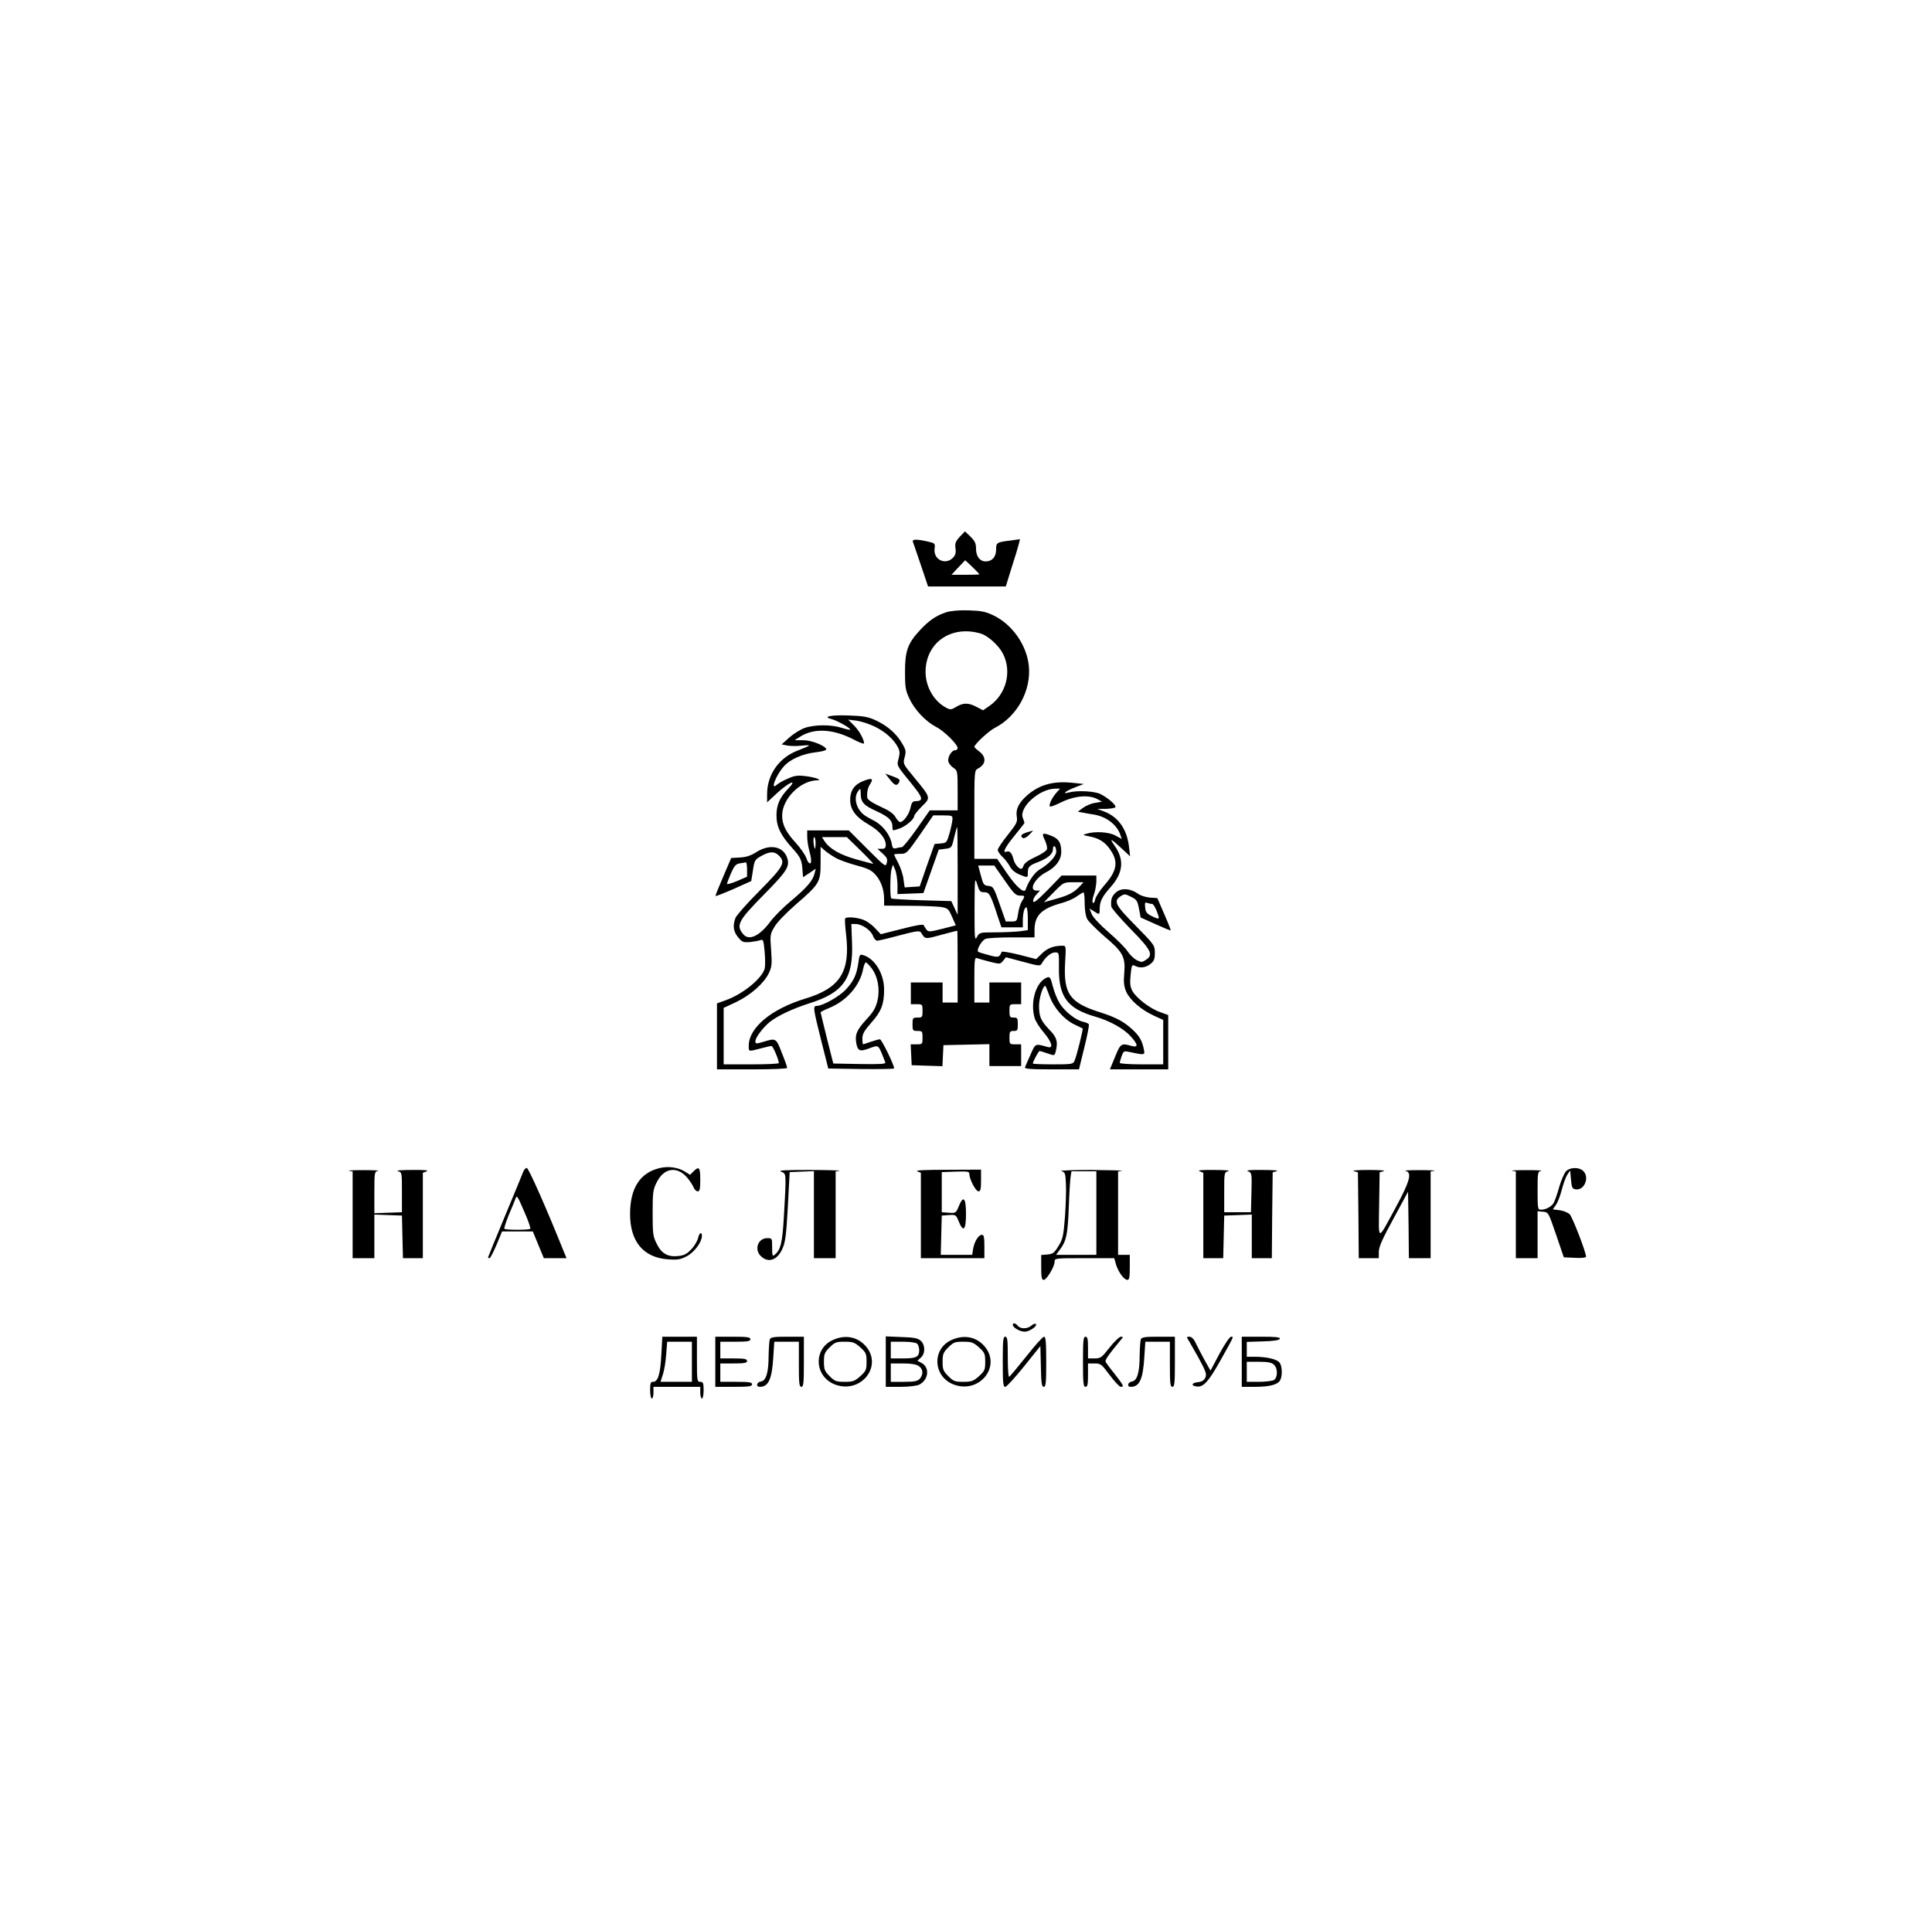 <?xml version="1.0" encoding="UTF-8" standalone="no"?> <svg xmlns="http://www.w3.org/2000/svg" version="1.0" width="1156pt" height="1155pt" viewBox="0 0 1156 1155" preserveAspectRatio="xMidYMid meet"><g transform="translate(0,1155) scale(0.1,-0.1)" fill="#000000" stroke="none"><path d="M5743 8338 c-25 -28 -30 -39 -26 -70 4 -27 0 -41 -16 -57 -45 -45 -117 -10 -109 55 4 33 3 33 -45 44 -64 14 -90 13 -85 -2 3 -7 24 -70 48 -140 l43 -128 233 0 232 0 35 113 c20 61 39 125 43 141 l7 29 -58 -8 c-81 -10 -85 -12 -85 -55 0 -43 -24 -70 -62 -70 -35 0 -58 30 -58 76 0 32 -7 46 -33 72 l-33 32 -31 -32z m117 -225 c0 -2 -37 -3 -83 -3 l-84 0 41 44 41 43 43 -40 c23 -23 42 -42 42 -44z"></path><path d="M5663 7886 c-60 -19 -104 -49 -157 -106 -74 -79 -91 -125 -91 -250 0 -93 3 -112 27 -162 31 -67 98 -137 160 -169 46 -23 128 -104 128 -126 0 -7 -7 -13 -15 -13 -22 0 -48 -45 -40 -70 4 -11 17 -28 31 -36 23 -16 24 -20 24 -135 l0 -119 -84 0 -83 0 -77 -110 c-42 -60 -83 -110 -89 -110 -7 0 -22 -3 -34 -6 -19 -5 -23 -1 -28 30 -10 51 -56 110 -107 135 -23 12 -50 27 -58 34 -48 37 -64 104 -35 143 14 18 14 17 15 -14 0 -53 17 -72 95 -107 73 -34 95 -55 95 -94 0 -25 -2 -24 41 -10 38 13 89 56 89 75 0 7 21 33 46 58 54 53 55 50 -46 173 -67 81 -68 82 -57 121 9 35 8 44 -16 84 -34 58 -87 104 -157 137 -46 21 -73 26 -163 29 -108 4 -160 -8 -100 -22 33 -9 117 -56 110 -63 -3 -2 -26 3 -51 11 -60 20 -160 20 -219 0 -25 -8 -67 -34 -93 -57 l-47 -42 34 -7 c19 -3 55 -4 81 -1 27 3 48 4 48 1 0 -3 -28 -15 -62 -28 -115 -42 -188 -144 -188 -263 l0 -49 59 55 c71 65 126 89 69 29 -52 -54 -72 -99 -72 -162 0 -67 25 -119 94 -195 51 -56 58 -72 62 -138 l3 -37 38 25 38 26 -7 -28 c-10 -43 -47 -86 -139 -163 -47 -39 -104 -96 -126 -126 -63 -85 -127 -116 -161 -76 -46 53 -32 81 122 237 139 141 157 169 140 221 -23 69 -104 85 -183 35 -33 -21 -61 -31 -99 -33 l-53 -3 -47 -110 c-26 -60 -47 -113 -47 -117 -1 -4 47 15 107 41 l107 48 10 63 c9 61 12 66 50 87 50 28 79 29 105 3 42 -42 29 -65 -114 -210 -74 -74 -139 -148 -145 -163 -18 -46 -13 -83 16 -117 24 -29 31 -31 72 -28 25 3 53 8 63 12 14 6 17 -3 23 -68 4 -42 4 -87 1 -101 -15 -60 -130 -154 -233 -191 l-53 -19 0 -197 0 -198 210 0 c124 0 210 4 210 9 0 6 -14 46 -32 90 -34 89 -35 89 -110 66 -45 -13 -48 -13 -48 4 0 21 44 80 85 114 44 36 139 81 237 112 205 64 265 150 256 365 l-4 110 25 0 c38 0 91 -36 104 -70 6 -17 18 -30 25 -30 8 0 68 14 134 32 102 27 121 29 129 17 25 -41 22 -41 120 -14 52 14 95 25 97 25 1 0 2 -97 2 -215 l0 -215 -45 0 -45 0 0 60 0 60 -95 0 -95 0 0 -65 0 -65 35 0 c34 0 35 -1 35 -40 0 -38 -2 -40 -30 -40 -28 0 -30 -2 -30 -40 0 -38 2 -40 30 -40 28 0 30 -2 30 -40 0 -39 -1 -40 -35 -40 l-36 0 3 -62 3 -63 92 -3 92 -3 3 63 3 63 138 3 137 3 0 -66 0 -65 95 0 95 0 0 65 0 65 -35 0 c-34 0 -35 1 -35 40 0 36 3 40 25 40 23 0 25 4 25 40 0 36 -2 40 -25 40 -22 0 -25 4 -25 40 0 39 1 40 35 40 l35 0 0 65 0 65 -95 0 -95 0 0 -60 0 -60 -45 0 -45 0 0 136 c0 118 2 135 15 130 9 -3 43 -13 78 -22 60 -15 62 -15 79 6 l17 21 102 -27 c99 -27 103 -27 113 -9 21 37 55 65 79 65 24 0 24 -1 23 -92 -2 -174 51 -245 219 -293 84 -24 169 -71 210 -117 46 -50 47 -70 3 -57 -59 17 -64 13 -96 -66 l-31 -75 175 0 174 0 0 163 0 162 -49 18 c-61 21 -145 86 -167 129 -12 24 -14 45 -9 94 6 58 8 63 25 54 30 -16 65 -12 94 11 21 17 26 29 26 66 0 45 -2 48 -115 163 -122 123 -134 147 -90 176 23 15 27 15 62 -3 34 -16 39 -24 48 -71 l10 -53 89 -40 c48 -22 89 -39 91 -37 1 2 -16 46 -39 98 l-41 95 -45 3 c-24 2 -57 12 -72 24 -46 32 -99 35 -131 7 -25 -23 -31 -41 -28 -83 0 -10 53 -71 116 -136 125 -127 138 -155 91 -185 -22 -15 -27 -15 -55 -1 -17 9 -42 33 -55 54 -14 20 -64 71 -112 112 -53 46 -93 89 -102 109 l-13 34 25 -16 c34 -23 36 -22 36 12 0 45 14 74 63 129 78 87 86 166 26 251 -35 49 -22 44 49 -23 l44 -41 -7 60 c-13 105 -65 178 -153 210 l-37 14 52 0 c28 1 54 5 57 10 7 11 -42 54 -88 78 -34 18 -140 24 -191 10 -46 -13 -18 10 41 32 l49 19 -68 7 c-114 12 -198 -11 -271 -75 -50 -44 -70 -84 -62 -128 5 -31 -1 -42 -54 -109 -33 -41 -60 -81 -60 -90 0 -8 13 -27 29 -42 15 -14 35 -40 44 -57 10 -20 31 -37 57 -48 52 -21 50 -21 50 13 0 32 9 42 60 61 59 23 90 49 90 76 0 14 4 22 10 19 6 -3 10 -18 10 -32 0 -27 -44 -75 -101 -108 -29 -17 -66 -71 -82 -119 -9 -26 -57 17 -112 98 l-59 86 -68 0 -68 0 0 265 c0 264 0 264 23 276 47 25 50 68 7 101 -16 12 -30 25 -30 28 0 15 88 97 123 114 133 68 218 223 203 371 -13 126 -101 250 -214 303 -46 22 -74 27 -147 29 -55 2 -106 -3 -132 -11z m206 -128 c43 -13 107 -71 132 -120 55 -107 20 -243 -81 -313 l-38 -26 -38 20 c-49 26 -80 26 -122 1 -29 -18 -35 -19 -60 -6 -74 39 -124 125 -124 216 1 175 155 281 331 228z m-634 -557 c63 -31 114 -77 138 -124 11 -21 12 -36 4 -66 -12 -45 -15 -38 81 -156 65 -80 69 -99 20 -100 -17 0 -24 -8 -30 -40 -9 -39 -42 -85 -62 -85 -6 0 -19 14 -28 30 -12 21 -39 40 -93 64 -51 24 -75 41 -76 53 -2 35 3 58 18 81 21 33 10 38 -41 18 -54 -21 -79 -57 -79 -113 0 -58 33 -103 111 -148 64 -37 102 -82 102 -122 0 -18 -6 -23 -25 -23 l-25 0 31 -28 c26 -24 31 -33 25 -56 -6 -26 -9 -24 -117 84 l-110 110 -125 0 -124 0 0 -37 c0 -21 5 -56 11 -78 6 -22 12 -49 12 -60 3 -34 -16 -28 -28 9 -7 20 -35 60 -62 90 -61 66 -83 111 -83 165 0 100 109 210 210 211 35 1 -16 19 -71 25 -46 6 -66 3 -105 -15 -27 -11 -56 -28 -66 -37 -41 -37 -6 56 41 109 38 44 114 77 195 86 33 4 60 11 60 17 -3 21 -87 55 -138 55 l-51 0 31 20 c84 54 198 48 320 -15 35 -19 64 -29 64 -24 0 24 -30 78 -61 108 l-34 34 50 -6 c28 -4 77 -20 110 -36z m1088 -393 c-25 -28 -43 -62 -43 -81 0 -9 20 -3 69 21 79 39 164 47 216 20 l29 -16 -41 -7 c-23 -3 -55 -17 -73 -30 l-31 -23 28 -5 c15 -3 46 -9 68 -12 75 -12 140 -62 159 -123 l8 -23 -39 21 c-39 21 -122 26 -173 10 -23 -6 -22 -8 15 -15 57 -11 90 -30 120 -69 59 -78 53 -133 -27 -224 -27 -31 -52 -69 -55 -85 -3 -16 -9 -25 -14 -20 -5 5 -2 26 6 48 8 22 14 57 15 78 l0 37 -104 0 -104 0 -83 -86 c-60 -61 -85 -81 -87 -69 -2 9 6 28 19 41 l22 24 -21 0 c-50 0 -10 75 58 110 57 29 90 74 90 121 0 53 -14 78 -55 95 -58 24 -65 19 -43 -24 10 -22 16 -47 12 -56 -4 -9 -35 -30 -69 -45 -40 -18 -65 -37 -70 -50 -3 -12 -10 -21 -15 -21 -15 0 -40 31 -46 58 -9 36 -23 52 -40 45 -29 -11 -12 24 46 95 33 41 60 75 60 77 0 2 -4 15 -10 30 -24 63 99 174 194 175 l29 0 -20 -22z m-624 -160 c0 -13 -8 -50 -17 -83 -17 -58 -18 -60 -54 -63 l-36 -3 -45 -127 -44 -127 -45 -3 -45 -3 -7 49 c-3 28 -18 71 -31 96 -14 26 -25 49 -25 52 0 2 17 4 38 4 36 0 39 3 117 115 l79 115 58 0 c54 0 58 -2 57 -22z m31 -310 l0 -263 -19 41 -19 41 -176 5 c-97 3 -179 8 -183 11 -9 9 -7 150 2 177 l8 25 13 -30 c7 -16 13 -56 14 -88 l0 -58 77 3 78 3 46 130 46 130 39 5 c38 5 39 6 53 68 8 34 16 62 18 62 2 0 3 -118 3 -262z m-850 167 c0 -19 -2 -35 -4 -35 -2 0 -6 16 -8 35 -2 19 0 35 4 35 4 0 8 -16 8 -35z m269 -45 c45 -44 79 -80 76 -80 -3 0 -49 12 -102 27 -97 27 -160 63 -191 111 l-14 22 74 0 75 0 82 -80z m-140 -49 c20 -10 73 -29 118 -41 67 -18 89 -29 112 -56 33 -37 51 -89 51 -146 l0 -38 148 -1 c81 0 167 -4 191 -7 42 -7 46 -10 67 -58 l23 -52 -82 -21 c-75 -19 -83 -19 -94 -4 -7 9 -14 21 -16 26 -2 7 -50 -1 -130 -22 l-127 -32 -37 39 c-23 24 -54 44 -78 51 -46 13 -92 14 -98 4 -3 -5 0 -50 6 -101 25 -219 -38 -316 -243 -378 -205 -62 -340 -175 -340 -283 0 -36 -2 -35 70 -16 30 8 60 15 66 15 9 0 44 -82 44 -102 0 -5 -74 -8 -165 -8 l-165 0 0 169 0 169 75 35 c87 42 165 111 195 172 18 38 20 53 14 138 -7 91 -6 97 20 140 14 26 71 84 128 134 142 123 148 133 148 250 l0 95 31 -27 c18 -14 48 -34 68 -44z m-539 -64 l0 -44 -60 -26 c-33 -14 -60 -21 -60 -17 0 5 11 34 24 64 20 45 29 55 53 59 15 2 31 5 36 6 4 0 7 -19 7 -42z m1542 -67 c53 -77 66 -90 90 -90 32 0 33 -2 12 -35 -8 -13 -19 -45 -22 -72 -7 -46 -8 -48 -41 -48 l-33 0 -37 105 c-35 100 -38 105 -67 108 -27 3 -31 8 -45 62 l-16 60 48 0 48 0 63 -90z m-122 -70 c30 0 37 -12 84 -157 l18 -53 64 0 64 0 0 38 c0 46 9 82 21 82 5 0 9 -31 9 -69 l0 -68 -52 -7 c-29 -3 -94 -6 -145 -6 -90 0 -93 -1 -107 -27 -14 -26 -15 -11 -15 167 1 186 2 193 16 148 13 -43 17 -48 43 -48z m574 39 c-35 -39 -70 -58 -144 -78 l-74 -21 59 60 c59 60 59 60 119 60 l59 0 -19 -21z m26 -104 c0 -39 6 -78 15 -95 8 -15 55 -62 103 -104 111 -93 127 -123 119 -220 -5 -56 -2 -79 12 -112 23 -50 88 -107 164 -142 l57 -26 0 -133 0 -133 -130 0 c-71 0 -130 4 -130 9 0 4 5 23 11 40 11 30 14 32 43 26 99 -21 97 -21 90 16 -10 51 -28 82 -73 122 -49 44 -96 69 -187 98 -184 58 -221 111 -211 296 6 103 6 103 -17 103 -52 0 -90 -15 -122 -47 l-34 -33 -102 26 c-56 14 -104 22 -105 17 -12 -33 -20 -35 -77 -19 -32 8 -60 17 -63 20 -12 11 21 68 44 77 13 5 85 9 159 9 l134 0 0 43 c0 88 41 129 161 162 30 8 71 25 90 39 19 13 37 25 42 25 4 1 7 -28 7 -64z m404 -5 c6 0 19 -20 28 -45 19 -50 18 -51 -32 -27 -28 14 -36 24 -38 51 -3 28 -1 33 13 27 9 -3 22 -6 29 -6z"></path><path d="M5322 6888 c31 -40 44 -44 57 -21 8 17 4 21 -36 36 l-46 17 25 -32z"></path><path d="M6143 6568 c-34 -11 -41 -22 -22 -34 6 -3 23 5 37 20 15 14 24 26 22 25 -3 -1 -20 -6 -37 -11z"></path><path d="M5136 5789 c-10 -71 -27 -109 -73 -159 -37 -42 -140 -100 -175 -100 -25 0 -23 -12 25 -205 l43 -170 197 -3 c108 -1 197 0 197 4 0 21 -75 174 -85 174 -7 0 -32 -7 -55 -15 -23 -8 -44 -15 -46 -15 -2 0 -4 16 -4 35 0 27 11 46 53 94 60 67 77 111 77 198 0 96 -56 187 -126 207 -19 6 -22 1 -28 -45z m78 -32 c38 -50 52 -124 37 -193 -11 -45 -23 -68 -67 -115 -58 -64 -70 -91 -60 -145 9 -44 21 -49 75 -29 63 22 54 29 98 -83 4 -10 -28 -12 -153 -10 l-158 3 -38 150 c-20 83 -38 153 -38 156 0 3 25 16 55 28 103 43 182 135 200 234 4 20 11 37 16 37 4 0 19 -15 33 -33z"></path><path d="M6265 5700 c-65 -25 -102 -143 -75 -241 5 -19 30 -59 55 -88 50 -59 60 -98 23 -87 -75 21 -72 23 -102 -46 -16 -34 -30 -69 -33 -75 -4 -10 32 -13 159 -13 l164 0 32 131 c18 72 30 134 27 139 -3 5 -18 11 -35 15 -42 9 -105 58 -137 106 -15 23 -34 69 -43 104 -14 55 -18 61 -35 55z m14 -109 c26 -73 87 -142 149 -172 26 -12 48 -23 50 -24 4 -4 -36 -165 -48 -192 -9 -22 -15 -23 -130 -23 -66 0 -120 2 -120 5 0 11 34 75 41 75 3 0 25 -7 48 -15 41 -14 41 -14 48 13 14 57 7 82 -34 125 -55 57 -66 82 -66 147 0 46 23 120 37 120 2 0 13 -26 25 -59z"></path><path d="M3946 4559 c-117 -28 -176 -121 -176 -275 0 -166 81 -261 228 -271 57 -4 74 -1 112 19 45 24 89 84 90 121 0 28 -17 19 -23 -13 -4 -16 -21 -46 -40 -66 -26 -28 -42 -37 -78 -41 -63 -7 -101 14 -130 74 -22 43 -24 61 -24 183 0 122 2 140 24 183 42 87 120 100 181 31 17 -20 35 -47 40 -60 5 -13 16 -24 25 -24 12 0 15 14 15 70 0 74 -7 83 -41 49 l-20 -20 -32 20 c-41 25 -100 33 -151 20z"></path><path d="M3131 4538 c-5 -13 -54 -133 -110 -267 -56 -134 -101 -245 -101 -247 0 -2 4 -4 9 -4 5 0 23 36 42 80 l33 80 92 0 92 0 33 -80 33 -80 68 0 68 0 -18 43 c-99 247 -209 497 -220 497 -7 0 -16 -10 -21 -22z m13 -256 c19 -44 32 -83 29 -86 -8 -8 -148 -8 -155 0 -3 3 9 40 26 82 18 42 36 86 40 97 9 25 11 21 60 -93z"></path><path d="M9371 4541 c-11 -11 -29 -53 -41 -93 -11 -40 -26 -83 -32 -94 -11 -24 -48 -44 -78 -44 -19 0 -20 8 -20 114 0 111 1 115 23 119 12 2 -27 4 -88 4 -60 0 -100 -2 -87 -4 l22 -4 0 -260 0 -259 65 0 65 0 0 141 0 140 33 -3 c32 -3 32 -4 78 -138 l46 -135 67 -3 c39 -2 66 1 66 7 0 26 -81 237 -98 254 -11 10 -37 21 -60 24 l-41 5 19 27 c10 14 26 55 35 91 9 36 24 76 33 90 l17 25 5 -55 c4 -48 8 -55 28 -58 53 -8 85 74 44 111 -25 23 -78 21 -101 -2z"></path><path d="M2088 4543 l22 -4 0 -260 0 -259 65 0 65 0 0 130 0 131 83 -3 82 -3 3 -127 3 -128 59 0 60 0 0 255 0 256 23 9 c15 6 -13 9 -88 8 -60 0 -99 -3 -85 -7 25 -7 25 -7 25 -126 l0 -120 -82 -3 -83 -3 0 125 c0 121 1 125 23 129 12 2 -27 4 -88 4 -60 0 -100 -2 -87 -4z"></path><path d="M4673 4538 c25 -9 27 -14 27 -66 0 -31 -5 -126 -10 -209 -9 -152 -19 -193 -54 -222 -14 -12 -16 -7 -16 43 0 55 0 56 -29 56 -56 0 -80 -69 -38 -108 45 -43 99 -24 129 46 17 37 23 83 32 251 l11 206 73 3 72 3 0 -261 0 -260 65 0 65 0 0 259 0 260 23 4 c12 2 -68 5 -178 5 -145 0 -192 -2 -172 -10z"></path><path d="M5488 4540 l22 -9 0 -256 0 -255 190 0 190 0 0 70 c0 54 -3 70 -14 70 -21 0 -45 -39 -53 -82 l-6 -38 -94 0 -94 0 3 118 3 117 42 3 c41 3 43 2 59 -37 28 -70 44 -53 44 44 0 97 -16 114 -44 44 -16 -39 -18 -40 -59 -37 l-42 3 0 120 0 120 83 3 c73 2 82 1 82 -15 1 -31 38 -103 55 -103 12 0 15 13 15 65 l0 65 -202 -1 c-132 0 -195 -3 -180 -9z"></path><path d="M6350 4541 c23 -6 25 -12 28 -78 2 -40 -1 -129 -6 -198 -9 -113 -13 -131 -39 -173 -25 -41 -34 -47 -66 -50 l-37 -3 0 -75 c0 -58 3 -74 15 -74 17 0 65 79 65 108 0 22 2 22 178 22 l179 0 11 -39 c14 -45 48 -91 68 -91 11 0 14 17 14 75 l0 75 -35 0 -35 0 0 249 0 250 23 4 c12 2 -70 4 -183 5 -113 0 -194 -3 -180 -7z m210 -251 l0 -250 -121 0 -120 0 24 33 c37 49 46 89 52 252 3 83 8 165 11 183 l5 32 74 0 75 0 0 -250z"></path><path d="M7178 4540 l22 -9 0 -256 0 -255 60 0 59 0 3 128 3 127 83 3 82 3 0 -131 0 -130 60 0 60 0 2 257 3 257 25 7 c14 4 -24 7 -85 7 -76 1 -103 -2 -87 -8 22 -9 23 -13 20 -127 l-3 -118 -80 0 -80 0 0 120 c0 119 0 119 25 126 14 4 -24 7 -85 7 -75 1 -103 -2 -87 -8z"></path><path d="M8100 4541 l25 -7 3 -257 2 -257 60 0 60 0 0 38 c0 29 21 77 88 199 l87 161 3 -199 2 -199 65 0 65 0 0 259 0 260 23 4 c12 2 -27 4 -88 4 -60 0 -100 -2 -87 -4 43 -8 29 -61 -55 -216 -114 -210 -104 -212 -101 13 l3 194 25 7 c14 4 -27 7 -90 7 -63 0 -104 -3 -90 -7z"></path><path d="M6060 3621 c0 -16 43 -41 71 -41 29 0 78 34 67 46 -5 4 -16 0 -26 -9 -23 -21 -65 -22 -82 -2 -14 17 -30 20 -30 6z"></path><path d="M3957 3442 c-6 -116 -20 -162 -49 -162 -15 0 -18 -8 -18 -50 0 -27 5 -50 10 -50 6 0 10 16 10 35 l0 35 140 0 140 0 0 -35 c0 -19 5 -35 10 -35 6 0 10 23 10 50 0 43 -3 50 -20 50 -19 0 -20 7 -20 135 l0 135 -104 0 -103 0 -6 -108z m183 -42 l0 -120 -94 0 -94 0 14 43 c8 23 17 77 20 120 l6 77 74 0 74 0 0 -120z"></path><path d="M4280 3400 l0 -150 110 0 c91 0 110 3 110 15 0 12 -17 15 -95 15 l-95 0 0 55 0 55 80 0 c64 0 80 3 80 15 0 12 -16 15 -80 15 l-80 0 0 50 0 50 90 0 c73 0 90 3 90 15 0 12 -18 15 -105 15 l-105 0 0 -150z"></path><path d="M4606 3534 c-3 -9 -6 -52 -7 -97 0 -101 -15 -151 -46 -155 -26 -4 -32 -32 -7 -32 52 0 73 45 81 178 l6 92 73 0 74 0 0 -135 c0 -113 2 -135 15 -135 13 0 15 23 15 150 l0 150 -99 0 c-81 0 -100 -3 -105 -16z"></path><path d="M4983 3530 c-116 -52 -111 -214 8 -264 156 -64 296 106 188 229 -49 55 -123 69 -196 35z m165 -44 c34 -31 37 -39 37 -86 0 -47 -3 -55 -37 -86 -34 -30 -44 -34 -94 -34 -50 0 -59 3 -90 34 -30 30 -34 40 -34 86 0 46 4 56 34 86 31 31 40 34 90 34 50 0 60 -4 94 -34z"></path><path d="M5300 3401 l0 -151 88 0 c49 0 98 6 112 13 56 28 65 103 14 130 l-25 13 21 19 c27 24 27 76 -1 101 -17 15 -40 20 -115 22 l-94 4 0 -151z m188 107 c7 -7 12 -24 12 -38 0 -41 -17 -50 -97 -50 l-73 0 0 50 0 50 73 0 c43 0 78 -5 85 -12z m10 -134 c26 -18 28 -50 5 -76 -13 -14 -31 -18 -95 -18 l-78 0 0 55 0 55 73 0 c49 0 80 -5 95 -16z"></path><path d="M5693 3530 c-116 -52 -111 -214 8 -264 156 -64 296 106 188 229 -49 55 -123 69 -196 35z m165 -44 c34 -31 37 -39 37 -86 0 -47 -3 -55 -37 -86 -34 -30 -44 -34 -94 -34 -50 0 -59 3 -90 34 -30 30 -34 40 -34 86 0 46 4 56 34 86 31 31 40 34 90 34 50 0 60 -4 94 -34z"></path><path d="M6000 3400 c0 -126 2 -150 15 -150 8 0 58 55 112 122 l98 122 3 -122 c2 -99 5 -122 17 -122 13 0 15 25 15 150 0 118 -3 150 -13 150 -8 0 -56 -54 -108 -120 -52 -65 -97 -119 -101 -120 -5 0 -8 54 -8 120 0 100 -2 120 -15 120 -13 0 -15 -23 -15 -150z"></path><path d="M6480 3400 c0 -127 2 -150 15 -150 12 0 15 14 15 70 l0 70 39 0 c37 0 42 -4 91 -70 29 -38 58 -70 66 -70 21 0 18 7 -34 74 -27 33 -52 67 -56 74 -7 11 13 39 92 135 13 15 13 17 -1 17 -9 0 -40 -29 -68 -65 -47 -60 -54 -65 -90 -65 l-39 0 0 65 c0 51 -3 65 -15 65 -13 0 -15 -23 -15 -150z"></path><path d="M6826 3534 c-3 -9 -6 -52 -7 -97 0 -101 -15 -151 -46 -155 -26 -4 -32 -32 -7 -32 52 0 73 45 81 178 l6 92 73 0 74 0 0 -135 c0 -113 2 -135 15 -135 13 0 15 23 15 150 l0 150 -99 0 c-81 0 -100 -3 -105 -16z"></path><path d="M7112 3528 c8 -13 36 -63 63 -111 41 -76 46 -92 37 -112 -8 -17 -21 -25 -44 -27 -39 -4 -44 -22 -7 -26 39 -5 70 29 137 148 88 158 85 150 68 150 -8 0 -38 -44 -69 -101 l-54 -102 -36 64 c-19 35 -43 81 -53 102 -11 24 -25 37 -37 37 -18 0 -18 -2 -5 -22z"></path><path d="M7430 3400 l0 -150 79 0 c87 0 137 13 151 40 14 26 12 83 -3 104 -15 21 -74 35 -144 36 l-53 0 0 45 0 44 97 3 c66 2 98 7 101 16 3 9 -24 12 -112 12 l-116 0 0 -150z m192 -17 c25 -22 24 -79 -1 -93 -11 -5 -51 -10 -90 -10 l-71 0 0 60 0 60 72 0 c52 0 76 -4 90 -17z"></path></g></svg> 